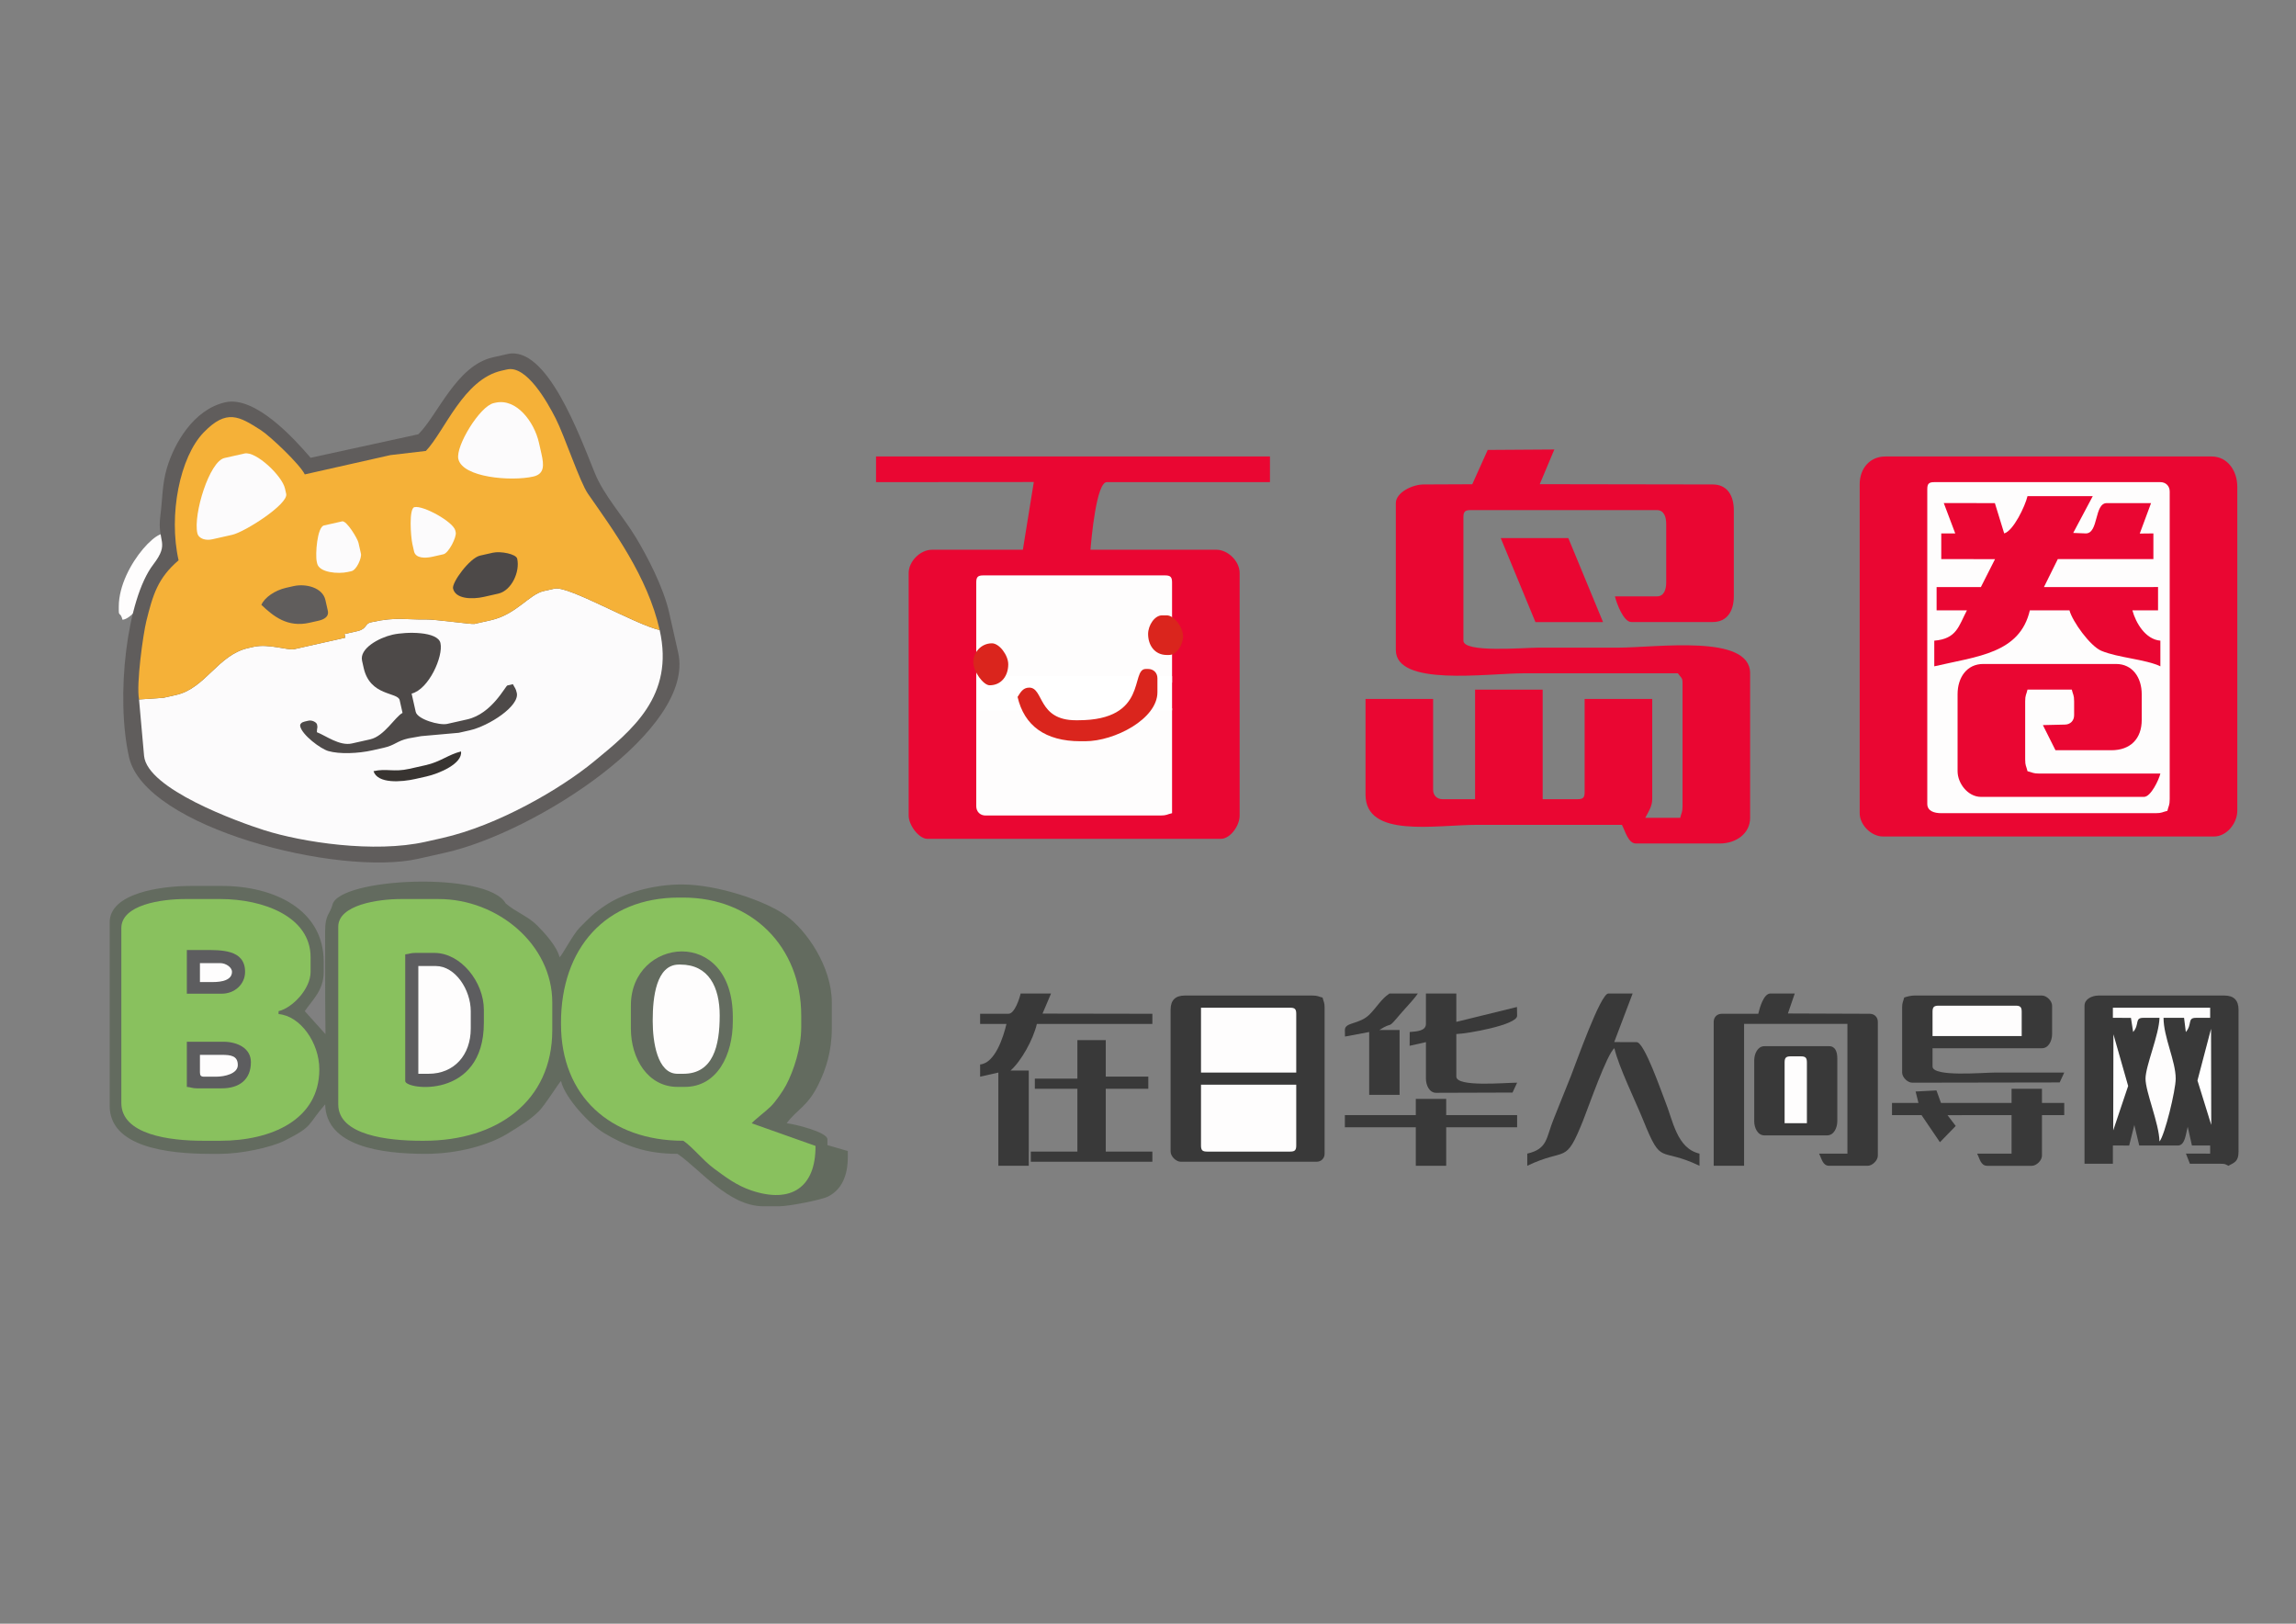 <?xml version="1.0" encoding="UTF-8"?>
<!DOCTYPE svg PUBLIC "-//W3C//DTD SVG 1.1//EN" "http://www.w3.org/Graphics/SVG/1.1/DTD/svg11.dtd">
<!-- Creator: CorelDRAW -->
<svg xmlns="http://www.w3.org/2000/svg" xml:space="preserve" width="297mm" height="210mm" style="shape-rendering:geometricPrecision; text-rendering:geometricPrecision; image-rendering:optimizeQuality; fill-rule:evenodd; clip-rule:evenodd"
viewBox="0 0 297 210"
 xmlns:xlink="http://www.w3.org/1999/xlink">
 <rect x="0" y="0" width="297" height="210" fill="#808080" stroke="none"/>
 <defs>
  <style type="text/css">
   <![CDATA[
    .fil13 {fill:none}
    .fil11 {fill:#383431}
    .fil10 {fill:#4D4948}
    .fil7 {fill:#605D5C}
    .fil12 {fill:#DA251D}
    .fil6 {fill:white}
    .fil4 {fill:#393939}
    .fil5 {fill:#5D5D5F}
    .fil0 {fill:#636B5F}
    .fil2 {fill:#89C15E}
    .fil1 {fill:#EA0632}
    .fil9 {fill:#F5B138}
    .fil8 {fill:#FCFBFC}
    .fil3 {fill:#FEFDFD}
   ]]>
  </style>
 </defs>
 <g id="图层_x0020_1">
  <path class="fil0" d="M43.002 117.03c-0.325,1.217 -0.945,1.234 -0.946,3.385 -0.001,1.508 0.005,3.016 0.005,4.524 0,2.95 0,5.901 0.043,8.812l-2.68 -2.974c0.979,-1.462 2.448,-2.655 2.448,-5.085l0 -1.318c0,-6.716 -6.395,-9.793 -13.183,-9.793l-3.955 0c-4.018,0 -10.546,0.945 -10.546,4.708l0 23.729c0,5.322 7.475,6.215 12.995,6.215l1.318 0c2.647,0 6.535,-0.813 8.288,-1.694 3.818,-1.919 2.874,-1.95 5.272,-4.71 0.121,5.435 7.268,6.403 12.995,6.403 4.076,0 8.154,-1.084 10.697,-2.674 1.405,-0.878 2.804,-1.692 3.947,-2.833 0.839,-0.838 2.604,-3.715 2.87,-3.91 0.513,2.2 3.706,5.6 5.536,6.705 2.649,1.598 5.338,2.712 9.53,2.712 2.832,1.897 6.582,6.78 11.111,6.78l2.072 0c1.217,0 5.401,-0.814 6.28,-1.253 1.743,-0.871 2.571,-2.648 2.571,-5.15l-0.003 -0.743 -2.634 -0.763 0 -0.753c0,-0.934 -4.297,-1.99 -5.273,-2.072 1.318,-1.799 2.668,-2.116 4.08,-4.96 0.998,-2.01 1.758,-4.381 1.758,-7.282l0 -3.39c0,-4.609 -3.262,-9.364 -6.023,-11.303 -2.663,-1.871 -8.831,-3.951 -13.375,-3.951 -3.829,0 -7.575,1.146 -9.906,2.712 -1.53,1.028 -2.082,1.631 -3.327,2.888 -0.848,0.857 -2.244,3.566 -2.587,3.817 -0.327,-1.405 -1.935,-3.151 -2.872,-4.097 -1.222,-1.233 -2.815,-1.758 -4.097,-2.872 -2.347,-4.2 -21.576,-3.34 -22.411,0.188z"/>
  <path class="fil1" d="M240.56 62.658l0 42.514c0,1.516 1.499,3.015 3.015,3.015l42.816 0c1.668,0 3.015,-1.739 3.015,-3.317l0 -41.911c0,-2.094 -1.278,-3.92 -3.317,-3.92l-42.213 0c-1.968,0 -3.317,1.502 -3.317,3.618z"/>
  <path class="fil2" d="M72.57 132.285l0 0.188c0,9.264 6.374,15.066 15.819,15.066 1.175,0.786 2.57,2.565 3.953,3.58 1.496,1.096 2.886,2.186 4.869,2.853 5.133,1.727 8.316,-0.412 8.28,-5.766l-8.251 -2.927c0.284,-0.388 1.892,-1.597 2.498,-2.21 0.595,-0.6 1.545,-1.952 1.961,-2.747 0.964,-1.842 1.944,-4.765 1.944,-7.473l0 -1.507c0,-8.897 -6.371,-15.255 -15.255,-15.255l-0.565 0c-9.508,0 -15.255,6.57 -15.255,16.196z"/>
  <path class="fil2" d="M43.755 119.855l0 22.976c0,4.022 6.518,4.708 10.735,4.708l0.377 0c9.429,0 16.573,-5.111 16.573,-14.313l0 -3.578c0,-7.493 -7.063,-13.371 -14.69,-13.371l-4.897 0c-2.957,0 -8.098,0.758 -8.098,3.578z"/>
  <path class="fil1" d="M113.319 62.356l20.409 -0.015 -1.414 8.759 -11.759 0c-1.516,0 -3.015,1.499 -3.015,3.015l0 31.358c0,1.266 1.337,3.015 2.412,3.015l37.991 0c1.169,0 2.412,-1.657 2.412,-3.015l0 -31.358c0,-1.516 -1.499,-3.015 -3.015,-3.015l-16.282 0c0.122,-1.47 0.769,-8.744 2.111,-8.744l21.106 0 0 -3.317 -50.957 0 0 3.317z"/>
  <path class="fil2" d="M15.695 120.043l0 22.599c0,4.121 6.284,4.897 10.546,4.897l2.26 0c6.564,0 12.806,-2.697 12.806,-9.228 0,-3.476 -2.472,-6.923 -5.273,-7.157l0 -0.377c1.785,-0.416 4.143,-2.874 4.143,-5.085l0 -1.883c0,-5.277 -6.141,-7.533 -11.676,-7.533l-4.52 0c-3.095,0 -8.286,0.731 -8.286,3.767z"/>
  <path class="fil3" d="M249.304 63.261l0 40.705c0,0.927 0.883,1.206 1.809,1.206l27.74 0c0.814,0 0.831,-0.144 1.508,-0.301 0.158,-0.676 0.301,-0.693 0.301,-1.508l0 -39.8c0,-0.706 -0.5,-1.206 -1.206,-1.206l-29.247 0c-0.695,0 -0.905,0.21 -0.905,0.904z"/>
  <path class="fil1" d="M190.447 62.63l-6.271 0.027c-1.541,0 -3.618,1.074 -3.618,2.412l0 18.996c0,4.775 11.792,3.015 16.584,3.015 6.633,0 13.267,0 19.9,0 0.364,0.544 0.603,0.53 0.603,1.206l0 15.98c0,0.814 -0.144,0.831 -0.301,1.508l-4.523 0c0.353,-0.667 0.904,-1.471 0.904,-2.412l0 -12.965 -8.744 0 0 12.061c0,0.695 -0.21,0.905 -0.905,0.905l-4.523 0 0 -14.171 -8.744 0 0 14.171 -4.221 0c-0.706,0 -1.206,-0.5 -1.206,-1.206l0 -11.759 -8.744 0 0 12.362c0,5.679 8.99,3.92 14.473,3.92 6.231,0 12.463,0 18.694,0 0.422,0.798 0.819,2.412 1.809,2.412l10.855 0c2.094,0 3.92,-1.278 3.92,-3.317l0 -18.694c0,-5.12 -12.039,-3.317 -17.187,-3.317 -3.417,0 -6.834,0 -10.252,0 -1.856,0 -9.649,0.698 -9.649,-0.905l0 -15.981c0,-0.695 0.21,-0.904 0.905,-0.904l24.122 0c0.927,0 1.206,0.883 1.206,1.809l0 7.538c0,0.926 -0.279,1.809 -1.206,1.809l-5.427 0c0.21,0.902 1.117,3.317 2.111,3.317l10.553 0c1.851,0 2.714,-1.435 2.714,-3.317l0 -11.156c0,-1.882 -0.863,-3.317 -2.714,-3.317l-22.389 -0.036 1.886 -4.487 -8.617 0.057 -1.997 4.438z"/>
  <path class="fil4" d="M151.424 130.591l0 18.349c0,0.611 0.699,1.311 1.311,1.311l17.562 0c0.614,0 1.048,-0.435 1.048,-1.048l0 -18.873c0,-0.708 -0.125,-0.723 -0.262,-1.31 -0.588,-0.137 -0.603,-0.262 -1.311,-0.262l-16.514 0c-1.224,0 -1.835,0.611 -1.835,1.835z"/>
  <path class="fil4" d="M269.644 130.067l0 20.446 3.67 0 0 -2.359 2.106 0.002 0.666 -2.664 0.636 2.662 4.981 0c0.95,0 1.028,-1.418 1.289,-2.426l0.546 2.426 2.359 0 0 1.048 -3.136 -0.004 0.515 1.315 3.932 0c0.672,0 0.634,0.063 1.048,0.262 0.813,-0.43 1.311,-0.572 1.311,-1.835l0 -18.349c0,-1.224 -0.611,-1.835 -1.835,-1.835l-16.252 0c-0.883,0 -1.835,0.463 -1.835,1.311z"/>
  <path class="fil0" d="M81.609 130.025l0 3.013c0,3.896 2.213,7.533 6.027,7.533l0.942 0c4.227,0 6.215,-4.173 6.215,-8.475l0 -0.565c0,-11.825 -13.183,-10.287 -13.183,-1.507z"/>
  <path class="fil1" d="M259.254 68.99l-1.206 -3.92 -6.61 -0.009 1.484 3.929 -1.809 0 0 3.317 6.953 0.01 -1.827 3.608 -5.729 0 0 3.015 3.92 0c-1.074,2.029 -1.292,3.676 -4.221,3.92l0 3.317c5.58,-1.3 11.064,-1.665 12.362,-7.237l5.126 0c0.383,1.434 2.672,4.619 4.119,5.228 2.161,0.91 5.729,1.091 7.64,2.008l0 -3.317c-1.952,-0.163 -3.197,-2.344 -3.618,-3.92l3.317 0 0 -3.015 -14.762 0.007 1.797 -3.625 12.362 0 0 -3.317 -1.763 0.018 1.461 -3.938 -5.729 0c-1.638,0 -1.031,3.92 -2.714,3.92l-1.626 -0.064 2.53 -4.761 -8.443 0c-0.303,1.302 -1.841,4.511 -3.015,4.824z"/>
  <path class="fil5" d="M52.419 123.433l0 16.384c0,1.129 10.17,2.45 10.17,-7.533l0 -1.695c0,-3.56 -2.958,-7.345 -6.403,-7.345l-2.448 0c-0.646,0 -0.734,0.127 -1.318,0.188z"/>
  <path class="fil3" d="M126.284 75.322l0 12.965 25.328 0 0 -12.965c0,-0.695 -0.21,-0.904 -0.904,-0.904l-23.519 0c-0.695,0 -0.905,0.21 -0.905,0.904z"/>
  <path class="fil3" d="M126.284 104.268c0,0.706 0.5,1.206 1.206,1.206l22.614 0c0.814,0 0.831,-0.144 1.508,-0.301l0 -13.568 -25.328 0 0 12.664z"/>
  <path class="fil1" d="M253.224 89.795l0 9.95c0,1.578 1.347,3.317 3.015,3.317l21.106 0c0.879,0 1.927,-2.229 2.111,-3.015l-15.679 0c-0.814,0 -0.831,-0.144 -1.508,-0.302 -0.158,-0.676 -0.301,-0.693 -0.301,-1.508l0 -7.538c0,-0.814 0.144,-0.831 0.301,-1.508l5.729 0c0.158,0.676 0.301,0.693 0.301,1.508l0 1.809c0,0.706 -0.5,1.206 -1.206,1.206l-2.835 0.066 1.629 3.251 7.237 0c2.445,0 3.92,-1.475 3.92,-3.92l0 -3.317c0,-2.18 -1.206,-3.92 -3.317,-3.92l-17.187 0c-2.111,0 -3.317,1.739 -3.317,3.92z"/>
  <path class="fil3" d="M84.434 131.908l0 0.188c0,2.605 0.578,6.78 3.202,6.78l0.753 0c3.871,0 4.708,-3.619 4.708,-7.533 0,-3.666 -1.417,-6.591 -5.085,-6.591l-0.188 0c-2.94,0 -3.39,4.239 -3.39,7.156z"/>
  <path class="fil4" d="M227.441 131.116l-4.718 0c-0.614,0 -1.048,0.435 -1.048,1.048l0 18.611 3.932 0 0 -18.349 13.368 0 0 16.776 -3.67 0c0.347,0.656 0.462,1.573 1.311,1.573l4.981 0c0.611,0 1.311,-0.7 1.311,-1.311l0 -17.3c0,-0.614 -0.435,-1.048 -1.049,-1.048l-10.585 -0.039 0.887 -2.582 -3.146 0c-0.884,0 -1.394,1.852 -1.573,2.621z"/>
  <path class="fil4" d="M246.314 129.019c-0.137,0.588 -0.262,0.603 -0.262,1.31l0 8.388c0,0.611 0.699,1.311 1.311,1.311l19.066 -0.032 0.594 -1.279c-2.971,0 -5.941,0 -8.912,0 -1.591,0 -8.126,0.605 -8.126,-0.786l0 -2.359 14.155 0c0.847,0 1.311,-0.952 1.311,-1.835l0 -3.67c0,-0.611 -0.699,-1.311 -1.311,-1.311l-16.514 0c-0.413,0 -0.993,0.139 -1.311,0.262z"/>
  <path class="fil3" d="M54.114 138.876l1.318 0c3.345,0 5.462,-2.453 5.462,-5.838l0 -2.26c0,-2.763 -1.991,-5.838 -4.52,-5.838l-2.26 0 0 13.936z"/>
  <path class="fil4" d="M197.559 149.202l0 1.573c5.129,-2.461 4.886,0.005 7.231,-5.875 0.691,-1.733 3.098,-8.638 4.04,-9.328 0.57,2.445 2.716,6.796 3.75,9.357 2.424,6.002 2,3.323 7.26,5.847l0 -1.573c-2.953,-0.688 -3.426,-4.281 -4.456,-6.815 -0.474,-1.166 -2.674,-7.602 -3.67,-7.602l-2.907 -0.01 2.383 -6.281 -3.146 0c-1.015,0 -4.221,9.122 -4.827,10.639 -0.785,1.969 -1.487,3.733 -2.251,5.613 -0.992,2.441 -0.733,3.833 -3.408,4.456z"/>
  <path class="fil4" d="M226.917 137.144l0 7.864c0,0.883 0.463,1.835 1.311,1.835l8.126 0c0.847,0 1.311,-0.952 1.311,-1.835l0 -8.126c0,-0.805 -0.243,-1.573 -1.048,-1.573l-8.388 0c-0.848,0 -1.311,0.952 -1.311,1.835z"/>
  <path class="fil4" d="M130.454 131.116l-3.67 0 0 1.311 3.408 0c-0.392,1.681 -1.476,5.082 -3.408,5.242l0.002 1.58 2.357 -0.531 0 12.058 3.932 0 0 -12.32 -2.359 0c1.379,-1.199 2.938,-4.011 3.408,-6.029l14.941 0 0 -1.311 -14.209 -0.024 1.103 -2.598 -3.932 0c-0.162,0.697 -0.791,2.621 -1.573,2.621z"/>
  <path class="fil3" d="M155.356 148.154c0,0.604 0.182,0.786 0.786,0.786l10.747 0c0.604,0 0.786,-0.182 0.786,-0.786l0 -7.864 -12.32 0 0 7.864z"/>
  <path class="fil3" d="M155.356 138.717l12.32 0 0 -7.602c0,-0.604 -0.182,-0.786 -0.786,-0.786l-11.534 0 0 8.388z"/>
  <polygon class="fil4" points="139.366,139.504 133.862,139.504 133.862,140.814 139.366,140.814 139.366,148.94 133.338,148.94 133.338,150.251 149.065,150.251 149.065,148.94 143.036,148.94 143.036,140.814 148.541,140.814 148.541,139.242 143.036,139.242 143.036,134.523 139.366,134.523 "/>
  <path class="fil5" d="M24.169 140.571c0.589,0.049 0.669,0.188 1.318,0.188l3.202 0c2.252,0 3.767,-1.113 3.767,-3.39 0,-1.797 -1.739,-2.637 -3.578,-2.637l-4.708 0 0 5.838z"/>
  <path class="fil4" d="M184.452 132.426c0,0.922 -1.206,0.974 -2.097,1.048l-0.012 1.782 2.109 -0.471 0 4.718c0,0.883 0.463,1.835 1.311,1.835l9.891 -0.032 0.594 -1.279c-1.569,0 -7.864,0.602 -7.864,-0.786l0 -5.505c1.396,-0.031 7.864,-1.174 7.864,-2.359l-0.022 -1.139 -7.842 1.926 0 -3.67 -3.932 0 0 3.932z"/>
  <path class="fil5" d="M26.241 122.868l-2.072 0 0 5.65 4.52 0c1.663,0 3.013,-1.22 3.013,-2.825 0,-2.933 -3.121,-2.825 -5.462,-2.825z"/>
  <path class="fil4" d="M260.207 142.649l-9.131 0 -0.584 -1.621 -2.697 0.142 0.369 1.479 -3.423 0 0 1.573 3.82 0 2.379 3.505 2.043 -2.102 -1.062 -1.397 8.285 -0.005 0 4.981 -4.456 0c0.347,0.656 0.462,1.573 1.311,1.573l5.767 0c0.611,0 1.311,-0.7 1.311,-1.311l0 -5.243 2.883 0 0 -1.573 -2.883 0 0 -1.835 -3.932 0 0 1.835z"/>
  <polygon class="fil1" points="198.618,80.46 207.363,80.46 202.87,69.593 194.129,69.592 "/>
  <polygon class="fil4" points="183.142,144.222 173.967,144.222 173.967,145.795 183.142,145.795 183.142,150.775 187.074,150.775 187.074,145.795 196.248,145.795 196.248,144.222 187.074,144.222 187.074,142.125 183.142,142.125 "/>
  <path class="fil4" d="M173.967 133.213l0.014 0.849 3.132 -0.587 0 8.126 3.932 0 0 -8.388 -2.621 0c1.938,-1.23 0.876,0.113 2.689,-2.029 0.698,-0.825 1.748,-1.879 2.291,-2.689l-3.67 0c-1.067,0.715 -1.626,1.746 -2.554,2.688 -1.326,1.346 -3.212,0.981 -3.212,2.03z"/>
  <path class="fil3" d="M273.313 131.64l2.336 0.004 0.285 1.831c0.864,-0.994 0.155,-1.835 1.311,-1.835l2.097 0c-0.049,2.2 -1.796,6.181 -1.807,7.86 -0.012,1.692 1.755,5.783 1.807,8.13 0.674,-0.776 2.097,-6.607 2.097,-8.126 0,-2.277 -1.573,-5.369 -1.573,-7.864l2.653 -0.005 0.23 1.84c0.864,-0.994 0.155,-1.835 1.311,-1.835l1.835 0 0 -1.311 -12.582 0 0 1.311z"/>
  <path class="fil3" d="M249.984 130.853l0 3.146 11.534 0 0 -3.146c0,-0.604 -0.182,-0.786 -0.786,-0.786l-9.961 0c-0.604,0 -0.786,0.182 -0.786,0.786z"/>
  <path class="fil3" d="M15.364 78.464l0 0.483c0,0.786 0.209,0.182 0.483,1.208 2.035,-0.169 5.801,-7.203 5.801,-9.668l0 -0.725c0,-2.87 -6.284,3.261 -6.284,8.701z"/>
  <path class="fil3" d="M230.849 137.407l0 7.864 2.883 0 0 -7.864c0,-0.604 -0.182,-0.786 -0.786,-0.786l-1.311 0c-0.604,0 -0.786,0.182 -0.786,0.786z"/>
  <path class="fil3" d="M25.864 138.688c0,0.434 0.131,0.565 0.565,0.565l1.507 0c1.169,0 2.825,-0.4 2.825,-1.507 0,-1.198 -0.904,-1.318 -2.072,-1.318l-2.825 0 0 2.26z"/>
  <path class="fil3" d="M25.864 127.012l1.695 0c1.107,0 2.448,-0.238 2.448,-1.318 0,-0.61 -0.818,-1.13 -1.507,-1.13l-2.637 0 0 2.448z"/>
  <polygon class="fil6" points="273.384,133.771 273.356,146.197 275.288,140.453 "/>
  <polygon class="fil6" points="286.01,133.061 286.036,145.488 284.254,139.744 "/>
  <path class="fil7" d="M16.696 97.94c2.053,9.114 27.103,15.449 37.395,13.131l3.537 -0.797c11.703,-2.636 32.33,-15.954 30.099,-25.857l-1.168 -5.187c-0.742,-3.295 -2.861,-7.342 -4.337,-9.77 -1.685,-2.771 -4.097,-5.375 -5.279,-8.28 -2.023,-4.977 -6.221,-16.536 -11.296,-15.392l-1.886 0.425c-4.726,1.065 -7.131,7.473 -9.648,9.953l-13.934 3.039c-2.113,-2.467 -7.175,-8.046 -11.031,-7.177 -4.147,0.934 -6.652,5.399 -7.573,8.557 -0.607,2.082 -0.543,3.906 -0.835,6.145 -0.447,3.431 1.308,3.383 -0.922,6.292 -3.404,4.44 -4.897,17.037 -3.122,24.919z"/>
  <path class="fil8" d="M17.985 90.465l0.65 7.286c0.395,4.307 12.187,8.557 15.55,9.624 4.856,1.54 14.18,3.003 20.895,1.491l2.122 -0.478c7.2,-1.622 15.31,-6.357 19.581,-9.861 5.014,-4.114 10.472,-8.505 8.549,-17.038 -3.229,-0.742 -11.812,-5.763 -13.595,-5.361l-1.415 0.319c-1.862,0.419 -3.536,3.026 -6.831,3.769l-2.122 0.478c-0.355,0.08 -5.129,-0.606 -6.308,-0.577 -2.35,0.057 -3.849,-0.356 -6.879,0.327l-0.236 0.053c-0.771,0.174 -0.462,0.847 -1.727,1.132l-1.651 0.372 0.106 0.471 -6.602 1.487c-0.836,0.188 -3.317,-0.739 -5.27,-0.299l-0.707 0.159c-3.904,0.879 -5.531,5.21 -9.289,6.056l-1.651 0.372 -3.171 0.219z"/>
  <path class="fil9" d="M17.985 90.465l3.171 -0.219 1.651 -0.372c3.758,-0.847 5.385,-5.177 9.289,-6.056l0.707 -0.159c1.953,-0.44 4.434,0.488 5.27,0.299l6.602 -1.487 -0.106 -0.471 1.651 -0.372c1.265,-0.285 0.956,-0.959 1.727,-1.132l0.236 -0.053c3.03,-0.683 4.529,-0.27 6.879,-0.327 1.179,-0.029 5.953,0.657 6.308,0.577l2.122 -0.478c3.295,-0.742 4.969,-3.349 6.831,-3.769l1.415 -0.319c1.783,-0.402 10.366,4.619 13.595,5.361 -1.562,-6.936 -6.071,-13.014 -9.278,-17.625 -1.044,-1.5 -3.021,-7.462 -4.165,-9.721 -1.124,-2.219 -3.8,-6.923 -6.289,-6.362l-0.707 0.159c-4.946,1.114 -7.355,7.806 -9.801,10.382l-4.586 0.539 -11.082 2.496c-0.633,-1.309 -4.498,-4.965 -5.683,-5.723 -2.814,-1.799 -4.42,-2.771 -7.389,0.288 -3.09,3.183 -4.579,10.666 -3.254,16.545 -2.691,2.305 -3.323,4.446 -4.174,7.875 -0.408,1.646 -1.328,8.195 -0.939,10.123z"/>
  <path class="fil10" d="M46.834 85.453l0.212 0.943c0.83,3.683 4.412,3.09 4.652,4.155l0.372 1.651c-0.973,0.51 -2.351,3.007 -4.184,3.42l-2.358 0.531c-1.604,0.361 -3.377,-1.006 -4.54,-1.455 0.009,-0.666 0.136,-0.497 0.023,-0.996 -0.065,-0.287 -0.647,-0.598 -1.103,-0.495l-0.471 0.106c-0.386,0.087 -0.676,0.3 -0.601,0.631 0.251,1.112 2.618,2.902 3.642,3.194 1.431,0.409 3.818,0.328 5.726,-0.102l1.415 -0.319c1.507,-0.339 1.688,-0.876 3.195,-1.215l1.655 -0.294 4.871 -0.433 1.415 -0.319c2.49,-0.561 6.477,-3.141 6.094,-4.841 -0.143,-0.637 -0.259,-0.625 -0.501,-1.126l-0.707 0.159c-0.265,0.06 -2.009,3.673 -5.204,4.393l-2.594 0.584c-0.995,0.224 -3.85,-0.593 -4.068,-1.561l-0.531 -2.358c2.216,-0.551 4.122,-4.799 3.73,-6.538 -0.345,-1.53 -4.409,-1.484 -6.19,-1.083 -1.779,0.401 -4.305,1.786 -3.949,3.367z"/>
  <path class="fil8" d="M25.526 68.946c0.172,0.762 1.121,0.986 1.916,0.807l2.594 -0.584c1.647,-0.371 7.28,-3.976 6.984,-5.29l-0.159 -0.707c-0.371,-1.646 -3.764,-4.85 -5.23,-4.52l-2.594 0.584c-1.961,0.442 -4.054,7.298 -3.511,9.71z"/>
  <path class="fil8" d="M59.289 59.359c0.544,2.414 6.843,2.918 9.68,2.279 1.5,-0.338 1.395,-1.504 1.066,-2.965l-0.319 -1.415c-0.607,-2.694 -2.91,-5.786 -5.625,-5.174l-0.236 0.053c-1.789,0.403 -4.94,5.566 -4.567,7.222z"/>
  <path class="fil10" d="M58.604 76.112c0.312,1.386 2.498,1.419 3.962,1.09l1.886 -0.425c1.712,-0.386 2.833,-2.82 2.451,-4.516 -0.139,-0.618 -2.156,-1.001 -3.148,-0.777l-1.651 0.372c-1.344,0.303 -3.675,3.481 -3.501,4.257z"/>
  <path class="fil7" d="M33.81 78.229c1.537,1.459 3.359,2.959 6.22,2.315l1.179 -0.266c0.724,-0.163 1.365,-0.537 1.202,-1.262l-0.319 -1.415c-0.362,-1.606 -2.523,-2.157 -4.121,-1.797l-0.943 0.212c-1.482,0.334 -2.802,1.256 -3.218,2.211z"/>
  <path class="fil8" d="M40.977 72.65l0.053 0.236c0.263,1.169 2.699,1.374 3.962,1.09l0.471 -0.106c0.674,-0.152 1.345,-1.73 1.226,-2.258l-0.319 -1.415c-0.128,-0.568 -1.542,-2.895 -2.11,-2.767l-2.358 0.531c-0.862,0.194 -1.142,3.727 -0.926,4.689z"/>
  <path class="fil8" d="M53.344 70.36l0.212 0.943c0.208,0.925 1.432,0.916 2.388,0.701l1.415 -0.319c0.678,-0.153 1.729,-2.225 1.591,-2.836l-0.053 -0.236c-0.25,-1.109 -4.142,-3.28 -5.289,-3.021 -0.733,0.165 -0.482,3.797 -0.264,4.768z"/>
  <path class="fil11" d="M53.746 100.743l1.415 -0.319c1.664,-0.375 4.693,-1.664 4.473,-3.237 -1.657,0.412 -2.651,1.34 -4.556,1.77l-2.122 0.478c-2.031,0.458 -2.942,-0.081 -4.639,0.302 0.518,1.648 3.586,1.422 5.429,1.007z"/>
  <path class="fil0" d="M1718.3 58.776c-2.833,1.499 -5.644,4.866 -5.644,9.172l0 0.353c0,7.609 8.988,8.838 9.891,10.217 3.387,5.178 3.925,7.304 8.541,11.92 4.731,4.731 17.902,13.876 26.018,14.552 -0.609,2.279 -1.771,2.312 -1.772,6.341 -0.001,2.825 0.009,5.65 0.009,8.475 0,5.527 0,11.054 0.081,16.507l-5.02 -5.571c1.833,-2.738 4.586,-4.973 4.586,-9.525l0 -2.47c0,-12.58 -11.98,-18.344 -24.694,-18.344l-7.408 0c-7.527,0 -19.756,1.77 -19.756,8.819l0 44.45c0,9.97 14.002,11.642 24.342,11.642l2.47 0c4.957,0 12.241,-1.522 15.525,-3.173 7.153,-3.595 5.383,-3.653 9.875,-8.822 0.227,10.181 13.615,11.995 24.342,11.995 7.635,0 15.274,-2.03 20.038,-5.009 2.631,-1.645 5.253,-3.17 7.394,-5.306 1.572,-1.569 4.878,-6.959 5.376,-7.324 0.96,4.122 6.941,10.491 10.371,12.559 4.963,2.994 9.999,5.079 17.851,5.079 5.306,3.553 12.33,12.7 20.814,12.7l3.881 0c2.28,0 10.117,-1.524 11.764,-2.347 3.266,-1.632 4.817,-4.961 4.817,-9.647l-0.006 -1.393 -4.933 -1.43 0 -1.411c0,-1.75 -8.049,-3.728 -9.878,-3.881 2.468,-3.369 4.998,-3.964 7.643,-9.29 1.869,-3.765 3.293,-8.206 3.293,-13.64l0 -6.35c0,-8.634 -6.111,-17.541 -11.282,-21.174 -4.989,-3.505 -16.542,-7.401 -25.055,-7.401 -7.173,0 -14.191,2.146 -18.556,5.08 -2.866,1.926 -3.899,3.054 -6.232,5.41 -1.589,1.605 -4.204,6.679 -4.845,7.149 -0.613,-2.632 -3.624,-5.902 -5.379,-7.674 -2.289,-2.31 -5.273,-3.292 -7.674,-5.379 10.521,-2.451 22.997,-9.765 29.546,-16.315 4.355,-4.356 7.088,-7.124 10.329,-12.602 2.009,-3.396 5.987,-11.763 5.987,-16.944l0 -1.058c2.93,-0.683 6.35,-5.262 6.35,-9.172l0 -0.353c0,-5.457 -4.366,-8.84 -8.819,-9.878 -0.268,-3.222 -6.056,-11.321 -8.02,-13.499 -3.486,-3.866 -7.529,-7.004 -12.011,-9.861 -7.743,-4.936 -21.347,-9.448 -33.943,-9.448l-5.292 0c-16.541,0 -33.919,8.176 -43.488,15.426 -9.543,7.229 -21.423,21.385 -21.423,37.844z"/>
  <path class="fil2" d="M1721.47 56.659l0 3.881c-2.41,0.562 -5.644,3.765 -5.644,6.703 0,4.743 3.784,7.761 8.467,7.761 1.887,8.1 12.566,16.998 19.12,21.096 3.617,2.261 9.52,4.829 14.029,6.08 4.631,1.284 10.958,-1.776 17.298,-1.776l7.761 0c12.149,0 8.513,4.927 21.762,-0.463 6.797,-2.765 12.517,-5.496 17.812,-9.704 8.133,-6.464 20.398,-20.26 20.398,-34.283 2.417,-1.279 5.644,-3.426 5.644,-7.056l0 -1.764c0,-3.135 -4.395,-5.997 -7.761,-5.997 -0.334,-4.018 -5.165,-10.39 -7.266,-13.195 -2.987,-3.986 -6.996,-6.992 -11.077,-9.737 -6.966,-4.686 -20.448,-9.524 -32.104,-9.524l-8.114 0c-14.603,0 -31.136,7.889 -39.718,14.257 -5.226,3.877 -9.652,8.468 -13.269,13.895 -2.801,4.202 -7.338,13.141 -7.338,19.826z"/>
  <path class="fil5" d="M1745.46 54.543l0 8.819c0,7.163 5.404,16.801 9.078,20.556 3.597,3.676 13.364,9.43 20.203,9.43l7.408 0c10.769,0 18.987,-3.939 25.547,-8.32 5.194,-3.469 12.553,-13.441 12.553,-21.666l0 -4.233c0,-19.204 -15.055,-33.867 -33.867,-33.867l-5.292 0c-8.505,0 -18.55,5.127 -23.578,8.878 -2.614,1.95 -6.02,5.606 -7.706,8.521 -1.232,2.13 -4.346,9.015 -4.346,11.881z"/>
  <path class="fil1" d="M2004.4 34.787l0 49.742c0,1.774 1.754,3.528 3.528,3.528l50.094 0c1.952,0 3.528,-2.034 3.528,-3.881l0 -49.036c0,-2.45 -1.495,-4.586 -3.881,-4.586l-49.389 0c-2.302,0 -3.881,1.757 -3.881,4.233z"/>
  <path class="fil2" d="M1812.49 133.565l0 0.353c0,17.354 11.94,28.222 29.633,28.222 2.2,1.473 4.814,4.805 7.406,6.705 2.801,2.054 5.406,4.095 9.12,5.344 9.615,3.235 15.578,-0.772 15.511,-10.8l-15.456 -5.483c0.533,-0.727 3.543,-2.992 4.68,-4.14 1.114,-1.125 2.894,-3.656 3.674,-5.146 1.806,-3.45 3.641,-8.925 3.641,-13.998l0 -2.822c0,-16.665 -11.935,-28.575 -28.575,-28.575l-1.058 0c-17.811,0 -28.575,12.307 -28.575,30.339z"/>
  <path class="fil2" d="M1758.51 110.282l0 43.039c0,7.534 12.21,8.819 20.108,8.819l0.706 0c17.663,0 31.044,-9.573 31.044,-26.811l0 -6.703c0,-14.036 -13.231,-25.047 -27.517,-25.047l-9.172 0c-5.538,0 -15.169,1.421 -15.169,6.703z"/>
  <path class="fil3" d="M1789.86 45.005l-2.77 0.013c-5.61,0 -15.674,1.626 -20.321,2.963 -3.065,0.882 -6.191,1.473 -9.165,2.477 -2.872,0.97 -6.192,2.38 -8.925,3.033l-0.395 3.169 0 3.881c0,16.102 13.089,29.986 28.928,29.986l6.35 0c8,0 19.233,-4.991 23.545,-8.91 5.881,-5.345 10.321,-11.377 10.321,-22.487 0,-3.219 -1.406,-10.728 -2.62,-12.55 -1.176,-1.764 -9.534,-2.62 -12.902,-2.62l-1.784 -0.124 -5.451 0.762 -2.928 -6.971 -1.883 7.378z"/>
  <path class="fil1" d="M1855.53 34.434l23.879 -0.018 -1.654 10.248 -13.758 0c-1.774,0 -3.528,1.754 -3.528,3.528l0 36.689c0,1.481 1.564,3.528 2.822,3.528l44.45 0c1.368,0 2.822,-1.939 2.822,-3.528l0 -36.689c0,-1.774 -1.754,-3.528 -3.528,-3.528l-19.05 0c0.143,-1.72 0.9,-10.23 2.469,-10.23l24.695 0 0 -3.881 -59.62 0 0 3.881z"/>
  <path class="fil2" d="M1705.95 110.634l0 42.333c0,7.72 11.771,9.172 19.756,9.172l4.233 0c12.296,0 23.989,-5.052 23.989,-17.286 0,-6.512 -4.63,-12.969 -9.878,-13.406l0 -0.706c3.344,-0.779 7.761,-5.384 7.761,-9.525l0 -3.528c0,-9.885 -11.503,-14.111 -21.872,-14.111l-8.467 0c-5.798,0 -15.522,1.369 -15.522,7.056z"/>
  <path class="fil3" d="M2014.63 35.493l0 47.625c0,1.085 1.034,1.411 2.117,1.411l32.456 0c0.953,0 0.973,-0.169 1.764,-0.353 0.184,-0.791 0.353,-0.811 0.353,-1.764l0 -46.567c0,-0.826 -0.585,-1.411 -1.411,-1.411l-34.219 0c-0.813,0 -1.058,0.245 -1.058,1.058z"/>
  <path class="fil1" d="M1945.77 34.755l-7.337 0.032c-1.803,0 -4.233,1.257 -4.233,2.822l0 22.225c0,5.587 13.796,3.528 19.403,3.528 7.761,0 15.522,0 23.283,0 0.426,0.637 0.706,0.62 0.706,1.411l0 18.697c0,0.953 -0.168,0.973 -0.353,1.764l-5.292 0c0.413,-0.781 1.058,-1.721 1.058,-2.822l0 -15.169 -10.23 0 0 14.111c0,0.813 -0.245,1.058 -1.058,1.058l-5.292 0 0 -16.581 -10.231 0 0 16.581 -4.939 0c-0.826,0 -1.411,-0.585 -1.411,-1.411l0 -13.758 -10.231 0 0 14.464c0,6.645 10.518,4.586 16.933,4.586 7.291,0 14.582,0 21.872,0 0.494,0.933 0.958,2.822 2.117,2.822l12.7 0c2.45,0 4.586,-1.495 4.586,-3.881l0 -21.872c0,-5.99 -14.085,-3.881 -20.108,-3.881 -3.998,0 -7.996,0 -11.995,0 -2.171,0 -11.289,0.817 -11.289,-1.058l0 -18.697c0,-0.813 0.245,-1.058 1.058,-1.058l28.222 0c1.084,0 1.411,1.034 1.411,2.117l0 8.819c0,1.083 -0.327,2.117 -1.411,2.117l-6.35 0c0.246,1.055 1.308,3.881 2.469,3.881l12.347 0c2.166,0 3.175,-1.679 3.175,-3.881l0 -13.053c0,-2.201 -1.009,-3.881 -3.175,-3.881l-26.195 -0.042 2.207 -5.25 -10.082 0.067 -2.337 5.193z"/>
  <path class="fil4" d="M1928.91 125.098l0 24.694c0,0.823 0.941,1.764 1.764,1.764l23.636 0c0.826,0 1.411,-0.585 1.411,-1.411l0 -25.4c0,-0.953 -0.168,-0.973 -0.353,-1.764 -0.791,-0.184 -0.811,-0.353 -1.764,-0.353l-22.225 0c-1.647,0 -2.469,0.823 -2.469,2.469z"/>
  <path class="fil4" d="M2088.01 124.393l0 27.517 4.939 0 0 -3.175 2.834 0.003 0.897 -3.585 0.856 3.582 6.703 0c1.279,0 1.383,-1.908 1.735,-3.265l0.735 3.265 3.175 0 0 1.411 -4.221 -0.006 0.693 1.77 5.292 0c0.905,0 0.853,0.085 1.411,0.353 1.094,-0.579 1.764,-0.77 1.764,-2.47l0 -24.694c0,-1.647 -0.823,-2.469 -2.469,-2.469l-21.872 0c-1.189,0 -2.469,0.623 -2.469,1.764z"/>
  <path class="fil0" d="M1829.42 129.332l0 5.644c0,7.298 4.145,14.111 11.289,14.111l1.764 0c7.919,0 11.642,-7.817 11.642,-15.875l0 -1.058c0,-22.151 -24.695,-19.271 -24.695,-2.822z"/>
  <path class="fil1" d="M2026.27 42.196l-1.411 -4.586 -7.734 -0.01 1.736 4.596 -2.117 0 0 3.881 8.135 0.012 -2.138 4.222 -6.703 0 0 3.528 4.586 0c-1.256,2.374 -1.511,4.301 -4.939,4.586l0 3.881c6.529,-1.521 12.945,-1.949 14.464,-8.467l5.997 0c0.448,1.678 3.126,5.404 4.819,6.117 2.528,1.065 6.703,1.277 8.939,2.35l0 -3.881c-2.284,-0.19 -3.741,-2.742 -4.233,-4.586l3.881 0 0 -3.528 -17.272 0.008 2.102 -4.241 14.464 0 0 -3.881 -2.062 0.022 1.71 -4.608 -6.703 0c-1.917,0 -1.206,4.586 -3.175,4.586l-1.902 -0.075 2.96 -5.57 -9.878 0c-0.355,1.524 -2.154,5.278 -3.528,5.644z"/>
  <path class="fil5" d="M1774.74 116.984l0 30.692c0,2.116 19.05,4.589 19.05,-14.111l0 -3.175c0,-6.668 -5.541,-13.758 -11.995,-13.758l-4.586 0c-1.21,0 -1.374,0.238 -2.469,0.353z"/>
  <path class="fil3" d="M1870.7 49.604l0 15.169 29.633 0 0 -15.169c0,-0.813 -0.245,-1.058 -1.058,-1.058l-27.517 0c-0.813,0 -1.058,0.245 -1.058,1.058z"/>
  <path class="fil3" d="M1870.7 83.471c0,0.826 0.585,1.411 1.411,1.411l26.458 0c0.953,0 0.973,-0.169 1.764,-0.353l0 -15.875 -29.633 0 0 14.817z"/>
  <path class="fil1" d="M2019.22 66.537l0 11.642c0,1.846 1.576,3.881 3.528,3.881l24.694 0c1.029,0 2.255,-2.608 2.47,-3.528l-18.345 0c-0.953,0 -0.973,-0.169 -1.764,-0.353 -0.184,-0.791 -0.353,-0.811 -0.353,-1.764l0 -8.819c0,-0.953 0.168,-0.973 0.353,-1.764l6.703 0c0.184,0.791 0.353,0.811 0.353,1.764l0 2.117c0,0.826 -0.585,1.411 -1.411,1.411l-3.317 0.077 1.906 3.804 8.467 0c2.86,0 4.586,-1.726 4.586,-4.586l0 -3.881c0,-2.551 -1.411,-4.586 -3.881,-4.586l-20.108 0c-2.47,0 -3.881,2.035 -3.881,4.586z"/>
  <path class="fil3" d="M1834.71 132.859l0 0.353c0,4.88 1.082,12.7 5.997,12.7l1.411 0c7.251,0 8.819,-6.78 8.819,-14.111 0,-6.868 -2.654,-12.347 -9.525,-12.347l-0.353 0c-5.507,0 -6.35,7.94 -6.35,13.405z"/>
  <path class="fil4" d="M2031.21 125.804l-6.35 0c-0.826,0 -1.411,0.585 -1.411,1.411l0 25.047 5.292 0 0 -24.694 17.992 0 0 22.578 -4.939 0c0.467,0.883 0.622,2.117 1.764,2.117l6.703 0c0.823,0 1.764,-0.941 1.764,-1.764l0 -23.283c0,-0.826 -0.585,-1.411 -1.411,-1.411l-14.246 -0.052 1.193 -3.475 -4.233 0c-1.189,0 -1.875,2.493 -2.117,3.528z"/>
  <path class="fil4" d="M2056.61 122.982c-0.184,0.791 -0.353,0.811 -0.353,1.764l0 11.289c0,0.823 0.941,1.764 1.764,1.764l25.659 -0.043 0.799 -1.721c-3.998,0 -7.996,0 -11.994,0 -2.142,0 -10.936,0.814 -10.936,-1.058l0 -3.175 19.05 0c1.14,0 1.764,-1.281 1.764,-2.47l0 -4.939c0,-0.823 -0.941,-1.764 -1.764,-1.764l-22.225 0c-0.556,0 -1.337,0.187 -1.764,0.353z"/>
  <path class="fil3" d="M1777.92 145.912l2.469 0c6.265,0 10.231,-4.596 10.231,-10.936l0 -4.233c0,-5.175 -3.73,-10.936 -8.467,-10.936l-4.233 0 0 26.105z"/>
  <path class="fil4" d="M1990.99 150.145l0 2.117c6.903,-3.312 6.576,0.007 9.732,-7.907 0.93,-2.332 4.169,-11.625 5.437,-12.554 0.767,3.291 3.655,9.146 5.047,12.592 3.262,8.078 2.692,4.472 9.77,7.869l0 -2.117c-3.975,-0.926 -4.611,-5.761 -5.997,-9.172 -0.638,-1.57 -3.599,-10.23 -4.939,-10.23l-3.913 -0.013 3.207 -8.454 -4.233 0c-1.366,0 -5.681,12.276 -6.496,14.318 -1.057,2.65 -2.001,5.024 -3.029,7.554 -1.335,3.284 -0.987,5.159 -4.586,5.997z"/>
  <path class="fil4" d="M2030.51 133.918l0 10.583c0,1.189 0.623,2.469 1.764,2.469l10.936 0c1.141,0 1.764,-1.281 1.764,-2.469l0 -10.936c0,-1.083 -0.327,-2.117 -1.411,-2.117l-11.289 0c-1.141,0 -1.764,1.281 -1.764,2.47z"/>
  <path class="fil4" d="M1900.68 125.804l-4.939 0 0 1.764 4.586 0c-0.527,2.263 -1.987,6.839 -4.586,7.056l0.002 2.126 3.173 -0.715 0 16.228 5.292 0 0 -16.581 -3.175 0c1.856,-1.613 3.954,-5.399 4.586,-8.114l20.108 0 0 -1.764 -19.123 -0.032 1.484 -3.496 -5.292 0c-0.218,0.938 -1.064,3.528 -2.117,3.528z"/>
  <path class="fil3" d="M1934.2 148.734c0,0.813 0.245,1.058 1.058,1.058l14.464 0c0.813,0 1.058,-0.245 1.058,-1.058l0 -10.583 -16.581 0 0 10.583z"/>
  <path class="fil3" d="M1934.2 136.034l16.581 0 0 -10.23c0,-0.813 -0.245,-1.058 -1.058,-1.058l-15.522 0 0 11.289z"/>
  <polygon class="fil4" points="1912.68,137.093 1905.27,137.093 1905.27,138.857 1912.68,138.857 1912.68,149.793 1904.56,149.793 1904.56,151.557 1925.73,151.557 1925.73,149.793 1917.62,149.793 1917.62,138.857 1925.03,138.857 1925.03,136.74 1917.62,136.74 1917.62,130.39 1912.68,130.39 "/>
  <path class="fil5" d="M1721.83 149.087c1.103,0.092 1.253,0.353 2.469,0.353l5.997 0c4.219,0 7.056,-2.086 7.056,-6.35 0,-3.365 -3.258,-4.939 -6.703,-4.939l-8.819 0 0 10.936z"/>
  <path class="fil4" d="M1973.36 127.568c0,1.241 -1.623,1.311 -2.822,1.411l-0.016 2.398 2.838 -0.634 0 6.35c0,1.189 0.623,2.469 1.764,2.469l13.312 -0.043 0.799 -1.721c-2.112,0 -10.583,0.81 -10.583,-1.058l0 -7.408c1.879,-0.042 10.583,-1.58 10.583,-3.175l-0.029 -1.534 -10.554 2.592 0 -4.939 -5.292 0 0 5.292z"/>
  <path class="fil5" d="M1725.71 115.926l-3.881 0 0 10.583 8.467 0c3.116,0 5.644,-2.286 5.644,-5.292 0,-5.494 -5.846,-5.292 -10.23,-5.292z"/>
  <path class="fil4" d="M2075.31 141.326l-12.289 0 -0.785 -2.181 -3.63 0.191 0.497 1.99 -4.607 0 0 2.117 5.141 0 3.202 4.716 2.749 -2.829 -1.43 -1.88 11.15 -0.007 0 6.703 -5.997 0c0.467,0.883 0.622,2.117 1.764,2.117l7.761 0c0.823,0 1.764,-0.941 1.764,-1.764l0 -7.056 3.881 0 0 -2.117 -3.881 0 0 -2.47 -5.292 0 0 2.47z"/>
  <polygon class="fil1" points="1955.33,55.616 1965.56,55.615 1960.3,42.901 1950.08,42.9 "/>
  <polygon class="fil4" points="1971.59,143.443 1959.24,143.443 1959.24,145.559 1971.59,145.559 1971.59,152.262 1976.88,152.262 1976.88,145.559 1989.23,145.559 1989.23,143.443 1976.88,143.443 1976.88,140.62 1971.59,140.62 "/>
  <path class="fil4" d="M1959.24 128.626l0.019 1.142 4.215 -0.789 0 10.936 5.292 0 0 -11.289 -3.528 0c2.608,-1.655 1.179,0.151 3.62,-2.73 0.94,-1.11 2.353,-2.529 3.083,-3.62l-4.939 0c-1.436,0.962 -2.188,2.35 -3.438,3.618 -1.785,1.812 -4.324,1.321 -4.324,2.732z"/>
  <path class="fil3" d="M2092.95 126.509l3.144 0.006 0.384 2.464c1.162,-1.337 0.209,-2.47 1.764,-2.47l2.822 0c-0.066,2.961 -2.417,8.318 -2.432,10.579 -0.015,2.278 2.362,7.783 2.432,10.941 0.908,-1.044 2.822,-8.892 2.822,-10.936 0,-3.065 -2.117,-7.225 -2.117,-10.583l3.571 -0.007 0.31 2.477c1.162,-1.337 0.209,-2.47 1.764,-2.47l2.469 0 0 -1.764 -16.933 0 0 1.764z"/>
  <path class="fil5" d="M1782.15 69.007l-0.353 0c-5.806,0 -4.835,-4.939 -7.056,-4.939 -0.996,0 -1.361,0.809 -1.764,1.411 1.014,4.35 4.188,6.703 9.525,6.703l0.706 0c4.464,0 10.936,-3.375 10.936,-7.408l0 -2.117c0,-0.826 -0.585,-1.411 -1.411,-1.411l-0.353 0c-2.39,0 0.475,7.761 -10.231,7.761z"/>
  <path class="fil3" d="M2061.55 125.451l0 4.233 15.522 0 0 -4.233c0,-0.813 -0.245,-1.058 -1.058,-1.058l-13.406 0c-0.813,0 -1.058,0.245 -1.058,1.058z"/>
  <path class="fil3" d="M1733.11 49.251l0 0.706c0,1.147 0.306,0.266 0.706,1.764 2.97,-0.247 8.467,-10.513 8.467,-14.111l0 -1.058c0,-4.189 -9.172,4.759 -9.172,12.7z"/>
  <path class="fil3" d="M2035.8 134.27l0 10.583 3.881 0 0 -10.583c0,-0.813 -0.245,-1.058 -1.058,-1.058l-1.764 0c-0.813,0 -1.058,0.245 -1.058,1.058z"/>
  <path class="fil3" d="M1725 145.559c0,0.813 0.245,1.058 1.058,1.058l2.822 0c2.19,0 5.292,-0.749 5.292,-2.822 0,-2.244 -1.694,-2.469 -3.881,-2.469l-5.292 0 0 4.233z"/>
  <path class="fil3" d="M1725 123.687l3.175 0c2.073,0 4.586,-0.445 4.586,-2.469 0,-1.143 -1.533,-2.117 -2.822,-2.117l-4.939 0 0 4.586z"/>
  <path class="fil0" d="M1766.28 60.187c0,1.467 1.542,3.528 2.469,3.528 1.82,0 2.822,-1.469 2.822,-3.175 0,-1.377 -1.346,-3.175 -2.47,-3.175 -1.672,0 -2.822,1.434 -2.822,2.822z"/>
  <path class="fil5" d="M1792.73 55.954c0,1.706 1.002,3.175 2.822,3.175l0.353 0c1.143,0 2.117,-1.533 2.117,-2.822 0,-1.377 -1.346,-3.175 -2.469,-3.175l-0.706 0c-1.143,0 -2.117,1.533 -2.117,2.822z"/>
  <polygon class="fil6" points="2093.04,129.378 2093.01,146.101 2095.6,138.371 "/>
  <polygon class="fil6" points="2110.03,128.423 2110.07,145.146 2107.67,137.416 "/>
  <rect class="fil6" x="126.284" y="87.455" width="25.328" height="4.419"/>
  <path class="fil12" d="M125.899 85.615c0,1.254 1.318,3.015 2.111,3.015 1.556,0 2.412,-1.255 2.412,-2.714 0,-1.177 -1.151,-2.714 -2.111,-2.714 -1.429,0 -2.412,1.225 -2.412,2.412zm22.614 -3.618c0,1.458 0.856,2.714 2.412,2.714l0.301 0c0.977,0 1.809,-1.31 1.809,-2.412 0,-1.177 -1.151,-2.714 -2.111,-2.714l-0.603 0c-0.977,0 -1.809,1.31 -1.809,2.412zm-9.046 11.156l-0.301 0c-4.962,0 -4.132,-4.221 -6.03,-4.221 -0.852,0 -1.163,0.692 -1.508,1.206 0.866,3.718 3.579,5.729 8.141,5.729l0.603 0c3.816,0 9.347,-2.884 9.347,-6.332l0 -1.809c0,-0.706 -0.5,-1.206 -1.206,-1.206l-0.301 0c-2.043,0 0.406,6.633 -8.744,6.633z"/>
  <rect class="fil13" x="-508.358" y="85.429" width="535.285" height="230.979"/>
 </g>
</svg>

